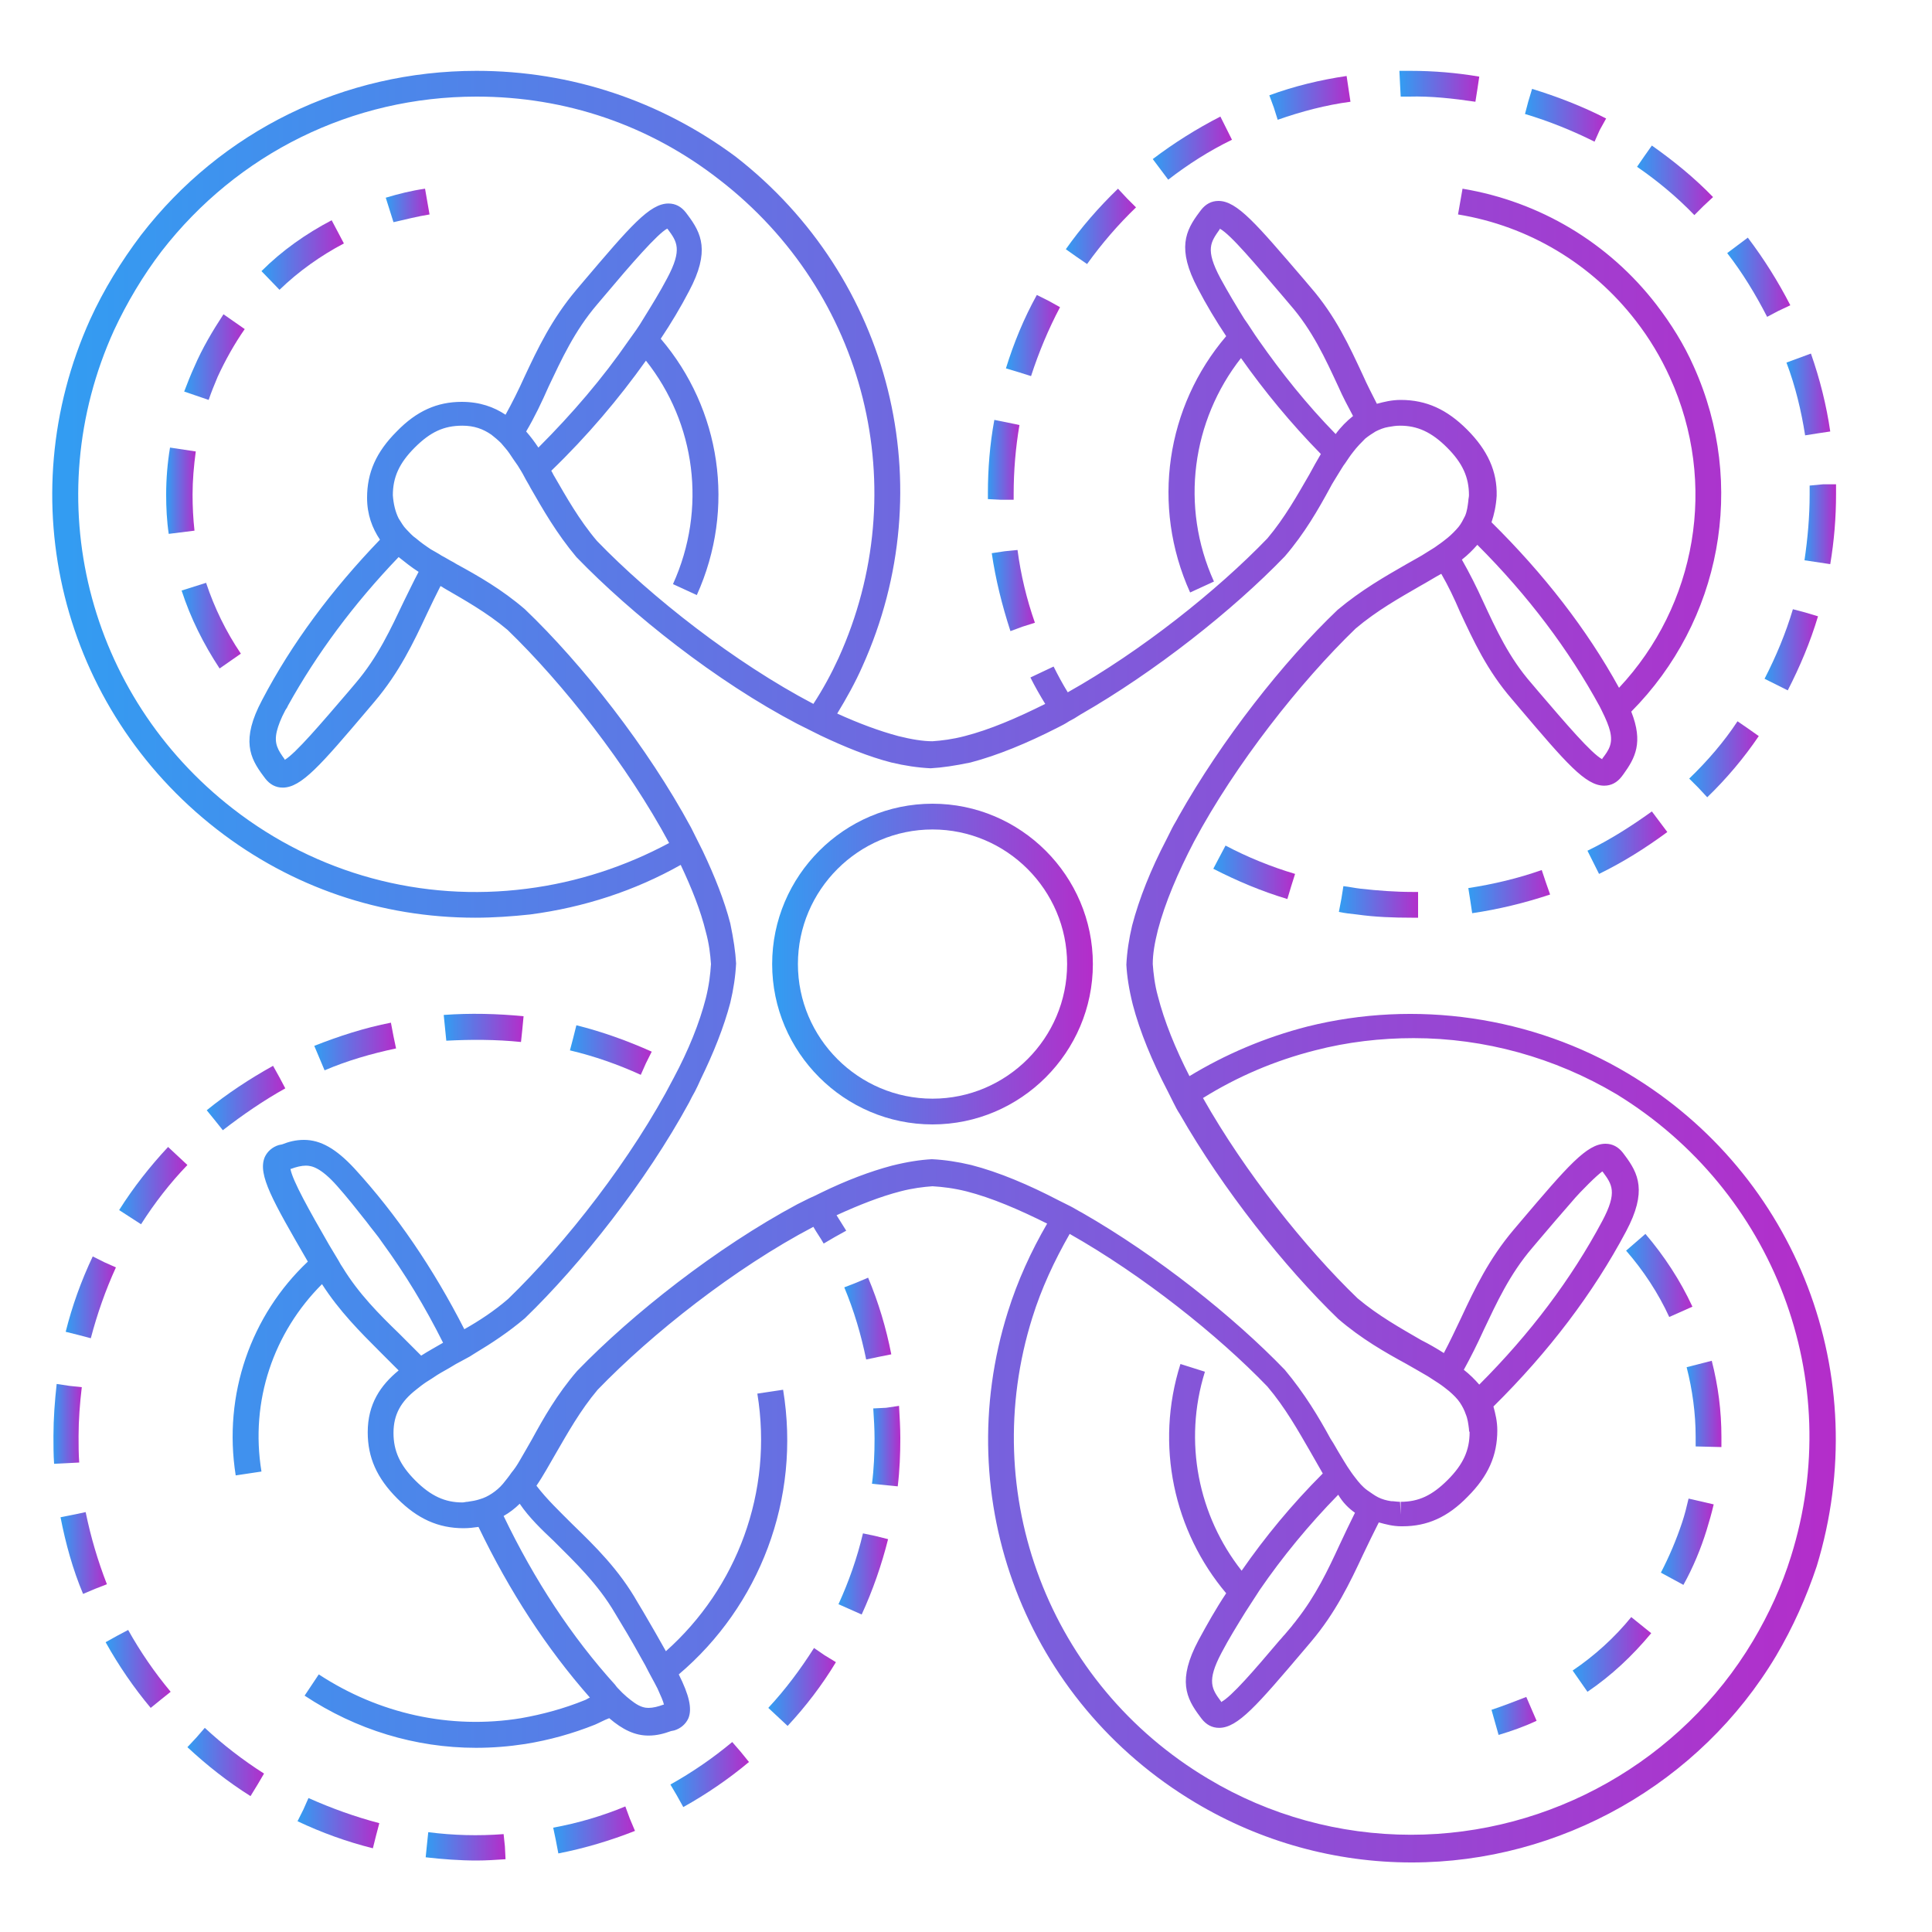 <?xml version="1.0" encoding="utf-8"?>
<!-- Generator: Adobe Illustrator 22.0.1, SVG Export Plug-In . SVG Version: 6.00 Build 0)  -->
<svg version="1.1" id="Layer_1" xmlns="http://www.w3.org/2000/svg" xmlns:xlink="http://www.w3.org/1999/xlink" x="0px" y="0px"
	 viewBox="0 0 300 300" style="enable-background:new 0 0 300 300;" xml:space="preserve">
<style type="text/css">
	.st0{fill:url(#SVGID_1_);}
	.st1{fill:url(#SVGID_2_);}
	.st2{fill:url(#SVGID_3_);}
	.st3{fill:url(#SVGID_4_);}
	.st4{fill:url(#SVGID_5_);}
	.st5{fill:url(#SVGID_6_);}
	.st6{fill:url(#SVGID_7_);}
	.st7{fill:url(#SVGID_8_);}
	.st8{fill:url(#SVGID_9_);}
	.st9{fill:url(#SVGID_10_);}
	.st10{fill:url(#SVGID_11_);}
	.st11{fill:url(#SVGID_12_);}
	.st12{fill:url(#SVGID_13_);}
	.st13{fill:url(#SVGID_14_);}
	.st14{fill:url(#SVGID_15_);}
	.st15{fill:url(#SVGID_16_);}
	.st16{fill:url(#SVGID_17_);}
	.st17{fill:url(#SVGID_18_);}
	.st18{fill:url(#SVGID_19_);}
	.st19{fill:url(#SVGID_20_);}
	.st20{fill:url(#SVGID_21_);}
	.st21{fill:url(#SVGID_22_);}
	.st22{fill:url(#SVGID_23_);}
	.st23{fill:url(#SVGID_24_);}
	.st24{fill:url(#SVGID_25_);}
	.st25{fill:url(#SVGID_26_);}
	.st26{fill:url(#SVGID_27_);}
	.st27{fill:url(#SVGID_28_);}
	.st28{fill:url(#SVGID_29_);}
	.st29{fill:url(#SVGID_30_);}
	.st30{fill:url(#SVGID_31_);}
	.st31{fill:url(#SVGID_32_);}
	.st32{fill:url(#SVGID_33_);}
	.st33{fill:url(#SVGID_34_);}
	.st34{fill:url(#SVGID_35_);}
	.st35{fill:url(#SVGID_36_);}
	.st36{fill:url(#SVGID_37_);}
	.st37{fill:url(#SVGID_38_);}
	.st38{fill:url(#SVGID_39_);}
	.st39{fill:url(#SVGID_40_);}
	.st40{fill:url(#SVGID_41_);}
	.st41{fill:url(#SVGID_42_);}
	.st42{fill:url(#SVGID_43_);}
	.st43{fill:url(#SVGID_44_);}
	.st44{fill:url(#SVGID_45_);}
	.st45{fill:url(#SVGID_46_);}
	.st46{fill:url(#SVGID_47_);}
	.st47{fill:url(#SVGID_48_);}
</style>
<g>
	<linearGradient id="SVGID_1_" gradientUnits="userSpaceOnUse" x1="119.851" y1="149.727" x2="169.663" y2="149.727">
		<stop  offset="0" style="stop-color:#329DF2"/>
		<stop  offset="1" style="stop-color:#B42DCA"/>
	</linearGradient>
	<path class="st0" d="M144.8,124.8c-13.7,0-24.9,11.2-24.9,24.9c0,13.7,11.2,24.9,24.9,24.9s24.9-11.2,24.9-24.9
		S158.5,124.8,144.8,124.8z M144.8,170.6c-11.5,0-20.9-9.4-20.9-20.9c0-11.5,9.4-20.9,20.9-20.9c11.5,0,20.9,9.4,20.9,20.9
		S156.3,170.6,144.8,170.6z"/>
	<linearGradient id="SVGID_2_" gradientUnits="userSpaceOnUse" x1="188.393" y1="135.5" x2="201.051" y2="135.5">
		<stop  offset="0" style="stop-color:#329DF2"/>
		<stop  offset="1" style="stop-color:#B42DCA"/>
	</linearGradient>
	<path class="st1" d="M188.4,134.9c3.7,1.9,7.5,3.5,11.5,4.7l0.6-2l0.6-1.9c-3.7-1.1-7.4-2.6-10.8-4.4l-0.9,1.7L188.4,134.9z"/>
	<linearGradient id="SVGID_3_" gradientUnits="userSpaceOnUse" x1="246.515" y1="130.857" x2="258.853" y2="130.857">
		<stop  offset="0" style="stop-color:#329DF2"/>
		<stop  offset="1" style="stop-color:#B42DCA"/>
	</linearGradient>
	<path class="st2" d="M246.5,132.1l0.9,1.8l0.9,1.8c3.7-1.8,7.2-4,10.6-6.5l-1.2-1.6l-1.2-1.6C253.3,128.3,250,130.4,246.5,132.1z"
		/>
	<linearGradient id="SVGID_4_" gradientUnits="userSpaceOnUse" x1="207.949" y1="140.056" x2="220.317" y2="140.056">
		<stop  offset="0" style="stop-color:#329DF2"/>
		<stop  offset="1" style="stop-color:#B42DCA"/>
	</linearGradient>
	<path class="st3" d="M219.3,138.5c-2.6,0-5.3-0.2-8-0.5c-0.9-0.1-1.8-0.3-2.7-0.4l-0.3,1.9l-0.4,2.1c0.9,0.2,1.9,0.3,2.8,0.4
		c2.8,0.4,5.7,0.5,8.5,0.5l1,0l0-2.1l0-1.9L219.3,138.5z"/>
	<linearGradient id="SVGID_5_" gradientUnits="userSpaceOnUse" x1="228.013" y1="138.495" x2="240.656" y2="138.495">
		<stop  offset="0" style="stop-color:#329DF2"/>
		<stop  offset="1" style="stop-color:#B42DCA"/>
	</linearGradient>
	<path class="st4" d="M228,137.9l0.3,1.9l0.3,2c4.1-0.6,8.2-1.6,12.1-2.9l-0.7-2l-0.6-1.8C235.7,136.4,231.9,137.3,228,137.9z"/>
	<linearGradient id="SVGID_6_" gradientUnits="userSpaceOnUse" x1="88.51" y1="163.136" x2="101.197" y2="163.136">
		<stop  offset="0" style="stop-color:#329DF2"/>
		<stop  offset="1" style="stop-color:#B42DCA"/>
	</linearGradient>
	<path class="st5" d="M101.2,163.3c-3.8-1.7-7.7-3.1-11.7-4.1l-0.5,2l-0.5,1.9c3.8,0.9,7.5,2.2,11,3.8l0.8-1.8L101.2,163.3z"/>
	<linearGradient id="SVGID_7_" gradientUnits="userSpaceOnUse" x1="68.876" y1="159.649" x2="81.288" y2="159.649">
		<stop  offset="0" style="stop-color:#329DF2"/>
		<stop  offset="1" style="stop-color:#B42DCA"/>
	</linearGradient>
	<path class="st6" d="M80.9,161.8l0.2-1.9l0.2-2.1c-4.1-0.4-8.3-0.5-12.4-0.2l0.2,2l0.2,2C73.1,161.4,77,161.4,80.9,161.8z"/>
	<linearGradient id="SVGID_8_" gradientUnits="userSpaceOnUse" x1="48.792" y1="162.504" x2="61.479" y2="162.504">
		<stop  offset="0" style="stop-color:#329DF2"/>
		<stop  offset="1" style="stop-color:#B42DCA"/>
	</linearGradient>
	<path class="st7" d="M61.5,162.8l-0.4-1.9l-0.4-2.1c-4.1,0.8-8.1,2.1-11.9,3.6l0.8,1.9l0.8,1.9C53.9,164.7,57.7,163.6,61.5,162.8z"
		/>
	<linearGradient id="SVGID_9_" gradientUnits="userSpaceOnUse" x1="32.115" y1="170.521" x2="44.338" y2="170.521">
		<stop  offset="0" style="stop-color:#329DF2"/>
		<stop  offset="1" style="stop-color:#B42DCA"/>
	</linearGradient>
	<path class="st8" d="M44.3,169l-0.9-1.7l-1-1.8c-3.6,2-7.1,4.3-10.3,6.9l1.3,1.6l1.2,1.5C37.7,173.1,40.9,170.9,44.3,169z"/>
	<linearGradient id="SVGID_10_" gradientUnits="userSpaceOnUse" x1="8.189" y1="221.179" x2="12.675" y2="221.179">
		<stop  offset="0" style="stop-color:#329DF2"/>
		<stop  offset="1" style="stop-color:#B42DCA"/>
	</linearGradient>
	<path class="st9" d="M12.3,227.1c-0.1-1.4-0.1-2.7-0.1-4.1c0-2.5,0.2-5.1,0.5-7.6l-1.9-0.2l-2-0.3c-0.3,2.7-0.5,5.4-0.5,8.1
		c0,1.4,0,2.9,0.1,4.3l2-0.1L12.3,227.1z"/>
	<linearGradient id="SVGID_11_" gradientUnits="userSpaceOnUse" x1="28.597" y1="55.515" x2="38.061" y2="55.515">
		<stop  offset="0" style="stop-color:#329DF2"/>
		<stop  offset="1" style="stop-color:#B42DCA"/>
	</linearGradient>
	<path class="st10" d="M30.2,56.9c-0.6,1.3-1.1,2.6-1.6,3.9l3.8,1.3c0.4-1.2,0.9-2.4,1.4-3.6c1.2-2.6,2.6-5.1,4.2-7.4l-3.3-2.3
		C33,51.4,31.4,54.1,30.2,56.9z"/>
	<linearGradient id="SVGID_12_" gradientUnits="userSpaceOnUse" x1="25.839" y1="76.213" x2="30.375" y2="76.213">
		<stop  offset="0" style="stop-color:#329DF2"/>
		<stop  offset="1" style="stop-color:#B42DCA"/>
	</linearGradient>
	<path class="st11" d="M29.9,76.8c0-2.2,0.2-4.5,0.5-6.7l-4-0.6c-0.4,2.4-0.6,4.9-0.6,7.3c0,2,0.1,4.1,0.4,6.1l4-0.5
		C30,80.6,29.9,78.7,29.9,76.8z"/>
	<linearGradient id="SVGID_13_" gradientUnits="userSpaceOnUse" x1="28.213" y1="97.082" x2="37.462" y2="97.082">
		<stop  offset="0" style="stop-color:#329DF2"/>
		<stop  offset="1" style="stop-color:#B42DCA"/>
	</linearGradient>
	<path class="st12" d="M28.2,91.7c1.4,4.3,3.4,8.3,5.9,12.1l3.3-2.3c-2.3-3.4-4.1-7.1-5.4-11L28.2,91.7z"/>
	<linearGradient id="SVGID_14_" gradientUnits="userSpaceOnUse" x1="40.644" y1="39.609" x2="53.406" y2="39.609">
		<stop  offset="0" style="stop-color:#329DF2"/>
		<stop  offset="1" style="stop-color:#B42DCA"/>
	</linearGradient>
	<path class="st13" d="M53.4,37.8l-1.9-3.6c-4,2.1-7.7,4.7-10.9,7.9l2.8,2.9C46.4,42.1,49.8,39.7,53.4,37.8z"/>
	<linearGradient id="SVGID_15_" gradientUnits="userSpaceOnUse" x1="59.91" y1="31.989" x2="66.695" y2="31.989">
		<stop  offset="0" style="stop-color:#329DF2"/>
		<stop  offset="1" style="stop-color:#B42DCA"/>
	</linearGradient>
	<path class="st14" d="M66.7,33.3l-0.7-4c-2.1,0.3-4.1,0.8-6.1,1.4l1.2,3.8C62.9,34.1,64.8,33.6,66.7,33.3z"/>
	<linearGradient id="SVGID_16_" gradientUnits="userSpaceOnUse" x1="153.32" y1="71.406" x2="158.29" y2="71.406">
		<stop  offset="0" style="stop-color:#329DF2"/>
		<stop  offset="1" style="stop-color:#B42DCA"/>
	</linearGradient>
	<path class="st15" d="M155.4,77.6l2,0l0-0.9c0-3.6,0.3-7.2,0.9-10.7l-1.9-0.4l-2-0.4c-0.7,3.8-1,7.6-1,11.4l0,0.9L155.4,77.6z"/>
	<linearGradient id="SVGID_17_" gradientUnits="userSpaceOnUse" x1="280.127" y1="81.494" x2="285" y2="81.494">
		<stop  offset="0" style="stop-color:#329DF2"/>
		<stop  offset="1" style="stop-color:#B42DCA"/>
	</linearGradient>
	<path class="st16" d="M281,75.4l0,1.4c0,3.4-0.3,6.8-0.8,10.2l2,0.3l2,0.3c0.6-3.6,0.9-7.2,0.9-10.9l0-1.5l-2,0L281,75.4z"/>
	<linearGradient id="SVGID_18_" gradientUnits="userSpaceOnUse" x1="254.201" y1="27.99" x2="265.993" y2="27.99">
		<stop  offset="0" style="stop-color:#329DF2"/>
		<stop  offset="1" style="stop-color:#B42DCA"/>
	</linearGradient>
	<path class="st17" d="M264.5,32l1.5-1.4c-2.9-3-6.1-5.6-9.5-8l-1.2,1.7l-1.1,1.6c3.2,2.2,6.2,4.7,8.9,7.5L264.5,32z"/>
	<linearGradient id="SVGID_19_" gradientUnits="userSpaceOnUse" x1="273.929" y1="100.918" x2="282.196" y2="100.918">
		<stop  offset="0" style="stop-color:#329DF2"/>
		<stop  offset="1" style="stop-color:#B42DCA"/>
	</linearGradient>
	<path class="st18" d="M278.4,94.6c-1.1,3.7-2.6,7.3-4.4,10.8l1.8,0.9l1.8,0.9c1.9-3.7,3.5-7.5,4.7-11.5l-2-0.6L278.4,94.6z"/>
	<linearGradient id="SVGID_20_" gradientUnits="userSpaceOnUse" x1="178.956" y1="22.971" x2="191.269" y2="22.971">
		<stop  offset="0" style="stop-color:#329DF2"/>
		<stop  offset="1" style="stop-color:#B42DCA"/>
	</linearGradient>
	<path class="st19" d="M181.4,27.9c3.1-2.4,6.4-4.5,9.9-6.2l-0.9-1.8l-0.9-1.8c-3.7,1.9-7.2,4.1-10.5,6.6l1.2,1.6L181.4,27.9z"/>
	<linearGradient id="SVGID_21_" gradientUnits="userSpaceOnUse" x1="262.331" y1="117.905" x2="273.18" y2="117.905">
		<stop  offset="0" style="stop-color:#329DF2"/>
		<stop  offset="1" style="stop-color:#B42DCA"/>
	</linearGradient>
	<path class="st20" d="M262.3,120.9l1.4,1.4l1.4,1.5c3-2.9,5.7-6.1,8-9.5l-1.7-1.2l-1.6-1.1C267.7,115.2,265.1,118.2,262.3,120.9z"
		/>
	<linearGradient id="SVGID_22_" gradientUnits="userSpaceOnUse" x1="277.451" y1="61.316" x2="284.258" y2="61.316">
		<stop  offset="0" style="stop-color:#329DF2"/>
		<stop  offset="1" style="stop-color:#B42DCA"/>
	</linearGradient>
	<path class="st21" d="M280.3,67.6l1.9-0.3l2-0.3c-0.6-4.1-1.6-8.1-3-12.1l-1.9,0.7l-1.9,0.7C278.8,60,279.7,63.8,280.3,67.6z"/>
	<linearGradient id="SVGID_23_" gradientUnits="userSpaceOnUse" x1="268.23" y1="42.995" x2="278.003" y2="42.995">
		<stop  offset="0" style="stop-color:#329DF2"/>
		<stop  offset="1" style="stop-color:#B42DCA"/>
	</linearGradient>
	<path class="st22" d="M276.1,48.3l1.9-0.9c-1.9-3.7-4.1-7.2-6.6-10.5l-1.6,1.2l-1.6,1.2c2.4,3.1,4.4,6.4,6.2,9.9L276.1,48.3z"/>
	<linearGradient id="SVGID_24_" gradientUnits="userSpaceOnUse" x1="156.296" y1="52.045" x2="164.647" y2="52.045">
		<stop  offset="0" style="stop-color:#329DF2"/>
		<stop  offset="1" style="stop-color:#B42DCA"/>
	</linearGradient>
	<path class="st23" d="M160.1,58.4c1.2-3.7,2.7-7.3,4.5-10.7l-1.8-1l-1.8-0.9c-2,3.6-3.6,7.5-4.8,11.4l2,0.6L160.1,58.4z"/>
	<linearGradient id="SVGID_25_" gradientUnits="userSpaceOnUse" x1="197.074" y1="15.171" x2="209.733" y2="15.171">
		<stop  offset="0" style="stop-color:#329DF2"/>
		<stop  offset="1" style="stop-color:#B42DCA"/>
	</linearGradient>
	<path class="st24" d="M198.4,18.6c3.7-1.3,7.5-2.3,11.3-2.8l-0.3-2l-0.3-2c-4.1,0.6-8.2,1.6-12,3l0.7,1.9L198.4,18.6z"/>
	<linearGradient id="SVGID_26_" gradientUnits="userSpaceOnUse" x1="165.486" y1="35.154" x2="176.386" y2="35.154">
		<stop  offset="0" style="stop-color:#329DF2"/>
		<stop  offset="1" style="stop-color:#B42DCA"/>
	</linearGradient>
	<path class="st25" d="M168.8,41c2.3-3.2,4.8-6.1,7.6-8.8l-1.4-1.4l-1.4-1.5c-3,2.9-5.7,6-8.1,9.4l1.7,1.2L168.8,41z"/>
	<linearGradient id="SVGID_27_" gradientUnits="userSpaceOnUse" x1="217.373" y1="13.422" x2="229.766" y2="13.422">
		<stop  offset="0" style="stop-color:#329DF2"/>
		<stop  offset="1" style="stop-color:#B42DCA"/>
	</linearGradient>
	<path class="st26" d="M217.5,15c0.4,0,0.9,0,1.3,0c3.4-0.1,6.9,0.3,10.3,0.8l0.3-1.9l0.3-2c-3.5-0.6-7.1-0.9-10.7-0.9
		c-0.6,0-1.2,0-1.7,0l0.1,2.1L217.5,15z"/>
	<linearGradient id="SVGID_28_" gradientUnits="userSpaceOnUse" x1="153.972" y1="91.623" x2="160.682" y2="91.623">
		<stop  offset="0" style="stop-color:#329DF2"/>
		<stop  offset="1" style="stop-color:#B42DCA"/>
	</linearGradient>
	<path class="st27" d="M156,85.6l-2,0.3c0.6,4.1,1.6,8.1,2.9,12.1l1.9-0.7l1.9-0.6c-1.3-3.7-2.2-7.5-2.7-11.3L156,85.6z"/>
	<linearGradient id="SVGID_29_" gradientUnits="userSpaceOnUse" x1="236.71" y1="17.81" x2="249.369" y2="17.81">
		<stop  offset="0" style="stop-color:#329DF2"/>
		<stop  offset="1" style="stop-color:#B42DCA"/>
	</linearGradient>
	<path class="st28" d="M248.4,20.2l1-1.8c-3.7-1.9-7.6-3.4-11.5-4.6l-0.6,2l-0.5,1.9c3.7,1.1,7.4,2.6,10.8,4.3L248.4,20.2z"/>
	<linearGradient id="SVGID_30_" gradientUnits="userSpaceOnUse" x1="18.421" y1="184.06" x2="28.98" y2="184.06">
		<stop  offset="0" style="stop-color:#329DF2"/>
		<stop  offset="1" style="stop-color:#B42DCA"/>
	</linearGradient>
	<path class="st29" d="M26.1,178.1c-2.8,3-5.4,6.3-7.6,9.8l1.7,1.1l1.7,1.1c2.1-3.3,4.5-6.4,7.2-9.2l-1.5-1.4L26.1,178.1z"/>
	<linearGradient id="SVGID_31_" gradientUnits="userSpaceOnUse" x1="135.33" y1="224.652" x2="139.747" y2="224.652">
		<stop  offset="0" style="stop-color:#329DF2"/>
		<stop  offset="1" style="stop-color:#B42DCA"/>
	</linearGradient>
	<path class="st30" d="M137.6,218.6l-2,0.1c0.1,1.6,0.2,3.1,0.2,4.7c0,2.3-0.1,4.7-0.4,7l2,0.2l2,0.2c0.3-2.5,0.4-5,0.4-7.5
		c0-1.6-0.1-3.3-0.2-5L137.6,218.6z"/>
	<linearGradient id="SVGID_32_" gradientUnits="userSpaceOnUse" x1="119.365" y1="261.927" x2="129.852" y2="261.927">
		<stop  offset="0" style="stop-color:#329DF2"/>
		<stop  offset="1" style="stop-color:#B42DCA"/>
	</linearGradient>
	<path class="st31" d="M126.4,255.9c-2.1,3.3-4.4,6.4-7.1,9.3l1.5,1.4l1.5,1.4c2.8-3,5.4-6.4,7.5-9.9l-1.8-1.1L126.4,255.9z"/>
	<linearGradient id="SVGID_33_" gradientUnits="userSpaceOnUse" x1="66.055" y1="286.771" x2="78.471" y2="286.771">
		<stop  offset="0" style="stop-color:#329DF2"/>
		<stop  offset="1" style="stop-color:#B42DCA"/>
	</linearGradient>
	<path class="st32" d="M78.2,284.8c-3.9,0.3-7.8,0.2-11.7-0.3l-0.2,1.9l-0.2,2c2.6,0.3,5.3,0.5,7.9,0.5c1.5,0,3-0.1,4.5-0.2l-0.1-2
		L78.2,284.8z"/>
	<linearGradient id="SVGID_34_" gradientUnits="userSpaceOnUse" x1="29.102" y1="273.597" x2="41.081" y2="273.597">
		<stop  offset="0" style="stop-color:#329DF2"/>
		<stop  offset="1" style="stop-color:#B42DCA"/>
	</linearGradient>
	<path class="st33" d="M30.5,269.8l-1.4,1.5c3,2.8,6.3,5.4,9.8,7.6l1.1-1.8l1-1.7c-3.3-2.1-6.4-4.5-9.2-7.1L30.5,269.8z"/>
	<linearGradient id="SVGID_35_" gradientUnits="userSpaceOnUse" x1="16.393" y1="259.165" x2="26.497" y2="259.165">
		<stop  offset="0" style="stop-color:#329DF2"/>
		<stop  offset="1" style="stop-color:#B42DCA"/>
	</linearGradient>
	<path class="st34" d="M18.2,254l-1.8,1c2,3.6,4.4,7.1,7,10.2l1.6-1.3l1.5-1.2c-2.5-3-4.7-6.2-6.6-9.6L18.2,254z"/>
	<linearGradient id="SVGID_36_" gradientUnits="userSpaceOnUse" x1="9.381" y1="241.184" x2="16.584" y2="241.184">
		<stop  offset="0" style="stop-color:#329DF2"/>
		<stop  offset="1" style="stop-color:#B42DCA"/>
	</linearGradient>
	<path class="st35" d="M13.3,234.8l-1.9,0.4l-2,0.4c0.8,4.1,1.9,8.1,3.5,11.9l1.9-0.8l1.8-0.7C15.2,242.4,14.1,238.7,13.3,234.8z"/>
	<linearGradient id="SVGID_37_" gradientUnits="userSpaceOnUse" x1="85.914" y1="284.125" x2="98.592" y2="284.125">
		<stop  offset="0" style="stop-color:#329DF2"/>
		<stop  offset="1" style="stop-color:#B42DCA"/>
	</linearGradient>
	<path class="st36" d="M97.1,280.5c-3.6,1.5-7.4,2.6-11.2,3.3l0.4,1.9l0.4,2.1c4.1-0.8,8.1-2,11.9-3.5l-0.8-1.9L97.1,280.5z"/>
	<linearGradient id="SVGID_38_" gradientUnits="userSpaceOnUse" x1="10.223" y1="201.481" x2="18.062" y2="201.481">
		<stop  offset="0" style="stop-color:#329DF2"/>
		<stop  offset="1" style="stop-color:#B42DCA"/>
	</linearGradient>
	<path class="st37" d="M14.1,207.8c1-3.8,2.3-7.5,3.9-11l-1.8-0.8l-1.8-0.9c-1.8,3.8-3.2,7.7-4.2,11.7l2,0.5L14.1,207.8z"/>
	<linearGradient id="SVGID_39_" gradientUnits="userSpaceOnUse" x1="131.147" y1="204.691" x2="138.44" y2="204.691">
		<stop  offset="0" style="stop-color:#329DF2"/>
		<stop  offset="1" style="stop-color:#B42DCA"/>
	</linearGradient>
	<path class="st38" d="M136.4,210.7l2-0.4c-0.8-4.1-2-8.1-3.6-11.9l-1.9,0.8l-1.8,0.7c1.5,3.6,2.6,7.3,3.4,11.2L136.4,210.7z"/>
	<linearGradient id="SVGID_40_" gradientUnits="userSpaceOnUse" x1="104.116" y1="275.601" x2="116.307" y2="275.601">
		<stop  offset="0" style="stop-color:#329DF2"/>
		<stop  offset="1" style="stop-color:#B42DCA"/>
	</linearGradient>
	<path class="st39" d="M113.7,270.5c-3,2.5-6.2,4.7-9.6,6.6l1,1.7l1,1.8c3.6-2,7.1-4.4,10.2-7L115,272L113.7,270.5z"/>
	<linearGradient id="SVGID_41_" gradientUnits="userSpaceOnUse" x1="130.13" y1="244.414" x2="137.869" y2="244.414">
		<stop  offset="0" style="stop-color:#329DF2"/>
		<stop  offset="1" style="stop-color:#B42DCA"/>
	</linearGradient>
	<path class="st40" d="M134,238.1c-0.9,3.8-2.2,7.5-3.8,11l1.8,0.8l1.8,0.8c1.7-3.7,3.1-7.7,4.1-11.7l-2-0.5L134,238.1z"/>
	<linearGradient id="SVGID_42_" gradientUnits="userSpaceOnUse" x1="46.209" y1="283.09" x2="58.893" y2="283.09">
		<stop  offset="0" style="stop-color:#329DF2"/>
		<stop  offset="1" style="stop-color:#B42DCA"/>
	</linearGradient>
	<path class="st41" d="M47.1,281l-0.9,1.8c3.8,1.8,7.7,3.2,11.7,4.2l0.5-2l0.5-1.9c-3.8-1-7.4-2.3-11-3.9L47.1,281z"/>
	<linearGradient id="SVGID_43_" gradientUnits="userSpaceOnUse" x1="8.124" y1="149.976" x2="284.975" y2="149.976">
		<stop  offset="0" style="stop-color:#329DF2"/>
		<stop  offset="1" style="stop-color:#B42DCA"/>
	</linearGradient>
	<path class="st42" d="M252.8,166.7c-14.9-8.9-33-11.5-49.8-7.3c-6.6,1.7-12.7,4.3-18.3,7.7c-2.2-4.3-3.9-8.5-4.9-12.4
		c-0.5-1.8-0.7-3.6-0.8-5c0-1.6,0.3-3.3,0.8-5.3c1.1-4.2,3.1-8.9,5.6-13.7c6.4-12,16.5-24.8,25.1-33.1c3.3-2.8,6.9-4.8,10-6.6
		c1.1-0.6,2.2-1.3,3.3-1.9c1.1,1.9,2,3.8,2.9,5.9c2.1,4.5,4.2,9.1,8.1,13.6l1.1,1.3c7.3,8.6,10.3,12.1,13.2,12.1
		c1.1,0,2-0.5,2.7-1.4l0.3-0.4c1.8-2.5,3.1-4.9,1.2-9.7c13.9-14,18-35.2,9.7-53.6c-1.5-3.4-3.5-6.6-5.8-9.6
		c-7.4-9.6-18.1-16-30.1-18l-0.7,4c11,1.8,20.8,7.7,27.6,16.5c2.1,2.7,3.9,5.7,5.3,8.8c7.5,16.5,4.1,35.4-7.9,48.2
		c-5-9.1-11.7-17.7-19.8-25.7c0.4-1.2,0.7-2.5,0.8-4.1c0.1-3.8-1.4-7.1-4.6-10.3c-3.1-3.1-6.3-4.6-10.3-4.6h0
		c-1.4,0-2.6,0.3-3.7,0.6c-0.7-1.4-1.5-2.9-2.2-4.5c-2.1-4.5-4.2-9.1-8.1-13.6l-1.1-1.3c-7.3-8.5-10.3-12.1-13.2-12.1
		c-1.1,0-2,0.5-2.7,1.4l-0.3,0.4c-2.1,2.8-3.5,5.6-0.2,11.8c1.3,2.5,2.8,5,4.4,7.4c-9.3,10.9-11.7,26.3-5.6,39.8l3.7-1.7
		c-5.3-11.7-3.4-25,4.2-34.7c3.6,5.1,7.7,10.1,12.4,14.9c-0.6,1-1.2,2.1-1.8,3.2c-1.8,3.1-3.8,6.7-6.5,9.9
		c-7.8,8.1-19.6,17.5-31,23.9c-0.8-1.3-1.5-2.6-2.2-4l-1.7,0.8l-1.9,0.9c0.7,1.4,1.5,2.8,2.3,4.1c-4.4,2.2-8.6,4-12.5,5
		c-1.9,0.5-3.6,0.7-5,0.8c-1.5,0-3.3-0.3-5.3-0.8c-3-0.8-6.2-2-9.5-3.5c1.4-2.3,2.8-4.8,3.9-7.3c12.6-27.9,4.5-60.4-19.7-79.2
		C102.6,15.7,88.7,11,74,11c-20.6,0-39.6,9.3-52.1,25.5c-3.1,4.1-5.8,8.5-7.9,13.1c-12.6,27.9-4.5,60.4,19.7,79.2
		c11.6,9,25.5,13.7,40.1,13.7c2.8,0,5.7-0.2,8.5-0.5c8.4-1.1,16.3-3.7,23.4-7.7c1.7,3.6,3.1,7.1,3.9,10.4c0.5,1.8,0.7,3.5,0.8,5
		c-0.1,1.6-0.3,3.3-0.8,5.3c-1,3.9-2.7,8.1-5,12.4c-6.4,12.4-16.8,25.7-25.7,34.3c-2.2,1.9-4.5,3.4-6.8,4.7
		c-4.8-9.4-10.5-17.8-17.1-25c-2.8-3-5.2-4.4-7.8-4.4c-1.3,0-2.4,0.3-3.4,0.7l-0.5,0.1c-1,0.3-1.8,1-2.2,1.9
		c-1.1,2.7,1.2,6.7,6.7,16.2c-8.8,8.3-13.2,20.6-11.2,33.2l4-0.6c-1.8-11,1.9-21.6,9.4-29.1c2.7,4.2,5.9,7.4,9,10.5
		c1,1,1.9,1.9,2.9,2.9c-2.8,2.3-4.8,5.2-4.8,9.6c0,3.9,1.4,7.1,4.6,10.3c3.1,3.1,6.3,4.6,10.3,4.6c0,0,0,0,0,0
		c0.8,0,1.6-0.1,2.3-0.2c4.8,10,10.6,18.9,17.3,26.5c-0.3,0.1-0.5,0.3-0.8,0.4c-3.2,1.3-6.5,2.2-9.9,2.8c-11,1.8-22.1-0.7-31.4-6.8
		l-2.2,3.3c8,5.3,17.2,8.1,26.6,8.1c2.6,0,5.1-0.2,7.7-0.6c3.7-0.6,7.3-1.6,10.8-3c0.7-0.3,1.4-0.7,2.2-1c2.1,1.8,4,2.7,6.1,2.7l0,0
		c1.3,0,2.4-0.3,3.5-0.7l0.5-0.1c1-0.3,1.8-1,2.2-1.9c0.6-1.5,0.1-3.6-1.5-6.8c12.5-10.6,19-27.2,16.2-44.2l-4,0.6
		c2.5,15.3-3.2,30.2-14.2,40c-1-1.8-2.1-3.7-3.5-6.1l-0.9-1.5c-2.9-5.1-6.6-8.7-10.1-12.1c-2-2-4-3.9-5.6-6c1.1-1.6,2-3.3,3-5
		c1.8-3.1,3.8-6.7,6.5-9.9c8.4-8.7,21.3-18.9,33.5-25.3c0.5,0.9,1.1,1.7,1.6,2.6l1.7-1l1.8-1c-0.5-0.8-1-1.6-1.5-2.4
		c3.5-1.6,6.8-2.9,9.9-3.7c1.9-0.5,3.6-0.7,5-0.8c1.6,0.1,3.3,0.3,5.3,0.8c3.9,1,8.1,2.8,12.5,5c-2.5,4.3-4.6,8.9-6.1,13.7
		c-9.2,29.2,2.8,60.5,29.1,76.2c10.2,6.1,21.8,9.3,33.6,9.3c23.1,0,44.8-12.3,56.6-32.1c2.6-4.4,4.7-9.1,6.3-13.9
		C291.1,213.7,279.1,182.4,252.8,166.7z M248.4,109.7c0.1,0.2,0.2,0.4,0.3,0.6c0.7,1.4,1.1,2.4,1.3,3.2c0.5,2-0.2,3-1.2,4.3l0,0.1
		c-1.7-0.9-5.7-5.6-9.9-10.5l-1.1-1.3c-3.5-4-5.5-8.4-7.5-12.7c-1-2.2-2.1-4.4-3.3-6.5c0.9-0.7,1.7-1.5,2.4-2.3
		C237.3,92.5,243.6,100.9,248.4,109.7z M195.5,52.9c-0.8-1.1-1.5-2.3-2.3-3.4c-1.3-2.1-2.5-4.1-3.7-6.3c-2.4-4.5-1.5-5.6-0.1-7.6
		l0-0.1c1.7,0.9,5.6,5.6,9.8,10.5l1.1,1.3c3.5,4,5.5,8.4,7.5,12.7c0.7,1.6,1.5,3.1,2.3,4.6c-1,0.8-1.9,1.7-2.7,2.8
		C202.9,62.8,199,57.9,195.5,52.9z M81.8,138c-16.3,2.1-32.6-2.3-45.6-12.4C13.5,108,5.8,77.5,17.7,51.3c2-4.3,4.5-8.5,7.4-12.3
		C36.9,23.8,54.7,15,74,15c13.8,0,26.8,4.4,37.7,12.9c22.8,17.6,30.4,48.1,18.5,74.3c-1.1,2.4-2.4,4.8-3.9,7.1
		c-12.2-6.4-25.2-16.6-33.6-25.3c-2.8-3.3-4.8-6.9-6.6-10c-0.2-0.3-0.3-0.6-0.5-0.9c5.6-5.4,10.5-11.2,14.7-17.1
		c7.7,9.7,9.5,23,4.2,34.7l3.7,1.7c6.1-13.5,3.7-28.9-5.6-39.8c1.6-2.4,3.1-4.9,4.4-7.4c3.3-6.2,1.9-9-0.2-11.8l-0.3-0.4
		c-0.7-0.9-1.6-1.4-2.7-1.4c-2.9,0-5.9,3.5-13.2,12.1l-1.1,1.3c-3.8,4.5-6,9.1-8.1,13.6c-0.9,2-1.9,4-2.9,5.8c-1.8-1.2-4-2-6.8-2
		c-3.8,0-7,1.4-10.1,4.6c-3.2,3.2-4.6,6.4-4.6,10.3c0,2.6,0.8,4.7,2,6.5c-7.5,7.8-13.7,16.1-18.3,24.9c-3.3,6.2-1.9,9,0.2,11.8
		l0.3,0.4c0.7,0.9,1.6,1.4,2.7,1.4c2.9,0,5.9-3.5,13.2-12.1l1.1-1.3c3.8-4.5,6-9.1,8.1-13.6c0.7-1.5,1.4-2.9,2.1-4.3
		c0.2,0.1,0.4,0.2,0.5,0.3c3.1,1.8,6.7,3.8,9.9,6.5c8.6,8.3,18.6,21,25.1,33.1C97.2,134.5,89.7,137,81.8,138z M83.6,69.5
		c-0.6-0.9-1.2-1.7-1.9-2.5c1.3-2.2,2.4-4.5,3.5-7c2-4.2,4-8.6,7.5-12.7l1.1-1.3c4.2-5,8.3-9.7,9.8-10.5l0.1,0.1
		c1.4,1.9,2.3,3.1-0.1,7.6c-1.1,2.1-2.4,4.2-3.7,6.3c-0.7,1.2-1.5,2.3-2.3,3.4C93.6,58.7,88.9,64.2,83.6,69.5z M61.9,86.5
		c1,0.8,2,1.6,3.1,2.3c-0.8,1.5-1.5,3-2.3,4.6c-2,4.2-4,8.6-7.5,12.7l-1.1,1.3c-4.2,4.9-8.2,9.6-9.9,10.6l0-0.1
		c-1-1.4-1.7-2.4-1.2-4.4c0.2-0.8,0.6-1.9,1.3-3.2c0.1-0.2,0.3-0.4,0.4-0.7C49.2,101.5,54.9,93.8,61.9,86.5z M62,207.1
		c-3.1-3-6.3-6.2-8.8-10.3c-0.2-0.3-0.4-0.6-0.6-1l-0.9-1.5c-0.2-0.3-0.4-0.7-0.6-1c-3-5.2-5.7-10-6-11.8l0.1,0
		c0.8-0.3,1.6-0.5,2.3-0.5c0.9,0,2.3,0.3,4.8,3.1c1.6,1.8,3.1,3.7,4.6,5.6c0.8,1.1,1.7,2.1,2.5,3.3c3.5,4.8,6.6,9.9,9.4,15.5
		c-1.2,0.7-2.3,1.3-3.4,2C64.2,209.3,63.1,208.2,62,207.1z M86,239.3c3.3,3.3,6.8,6.6,9.5,11.2l0.9,1.5c1.4,2.3,2.7,4.6,3.8,6.6
		c0.7,1.4,1.4,2.6,1.9,3.6c0.5,1.1,0.9,2,1,2.5l-0.1,0c-0.8,0.3-1.6,0.5-2.3,0.5c-0.5,0-1.2-0.1-2.2-0.8c-0.7-0.5-1.6-1.2-2.6-2.3
		c-0.2-0.2-0.3-0.4-0.4-0.5c-6.7-7.4-12.5-16.2-17.3-26.2c0.9-0.5,1.8-1.2,2.5-1.9C82.2,235.7,84.1,237.5,86,239.3z M150.8,180.9
		c-2.1-0.5-4.1-0.8-6.1-0.9c-1.8,0.1-3.8,0.4-6.2,1c-3.4,0.9-7.1,2.3-11,4.2c-0.6,0.3-1.2,0.6-1.9,0.9c-0.6,0.3-1.2,0.6-1.8,0.9
		c-12.5,6.7-25.6,17-34.2,25.9c-3.1,3.6-5.2,7.3-7,10.6c-0.7,1.2-1.3,2.3-1.9,3.3c-0.4,0.7-0.8,1.3-1.3,1.9
		c-0.4,0.6-0.9,1.2-1.3,1.7c-0.5,0.6-1.1,1.1-1.7,1.5c-0.6,0.4-1.2,0.7-1.9,0.9c-0.6,0.2-1.2,0.3-1.9,0.4c-0.3,0-0.5,0.1-0.8,0.1
		c-2.7,0-4.9-1-7.3-3.4c-2.4-2.4-3.4-4.6-3.4-7.4c0-2.9,1.2-4.9,3.5-6.7c0.5-0.4,1-0.8,1.6-1.2c0.5-0.3,1.1-0.7,1.7-1.1
		c0.8-0.5,1.6-0.9,2.4-1.4c0.2-0.1,0.3-0.2,0.5-0.3c0.4-0.2,0.9-0.5,1.3-0.7c0.6-0.3,1.1-0.6,1.7-1c2.5-1.5,5.1-3.2,7.7-5.4
		c8.7-8.4,18.8-21.2,25.5-33.5c0.3-0.6,0.6-1.2,0.9-1.7c0.3-0.6,0.6-1.2,0.9-1.9c2-4.1,3.6-8.1,4.6-11.9c0.5-2.1,0.8-4.1,0.9-6.1
		c-0.1-1.8-0.4-3.8-0.9-6.2c-0.9-3.5-2.4-7.3-4.3-11.3c-0.3-0.6-0.6-1.2-0.9-1.8c-0.3-0.6-0.6-1.2-0.9-1.8
		c-6.7-12.4-16.9-25.4-25.8-33.9c-3.6-3.1-7.3-5.2-10.6-7c-0.2-0.1-0.3-0.2-0.5-0.3c-0.6-0.3-1.2-0.7-1.8-1c-0.6-0.4-1.2-0.7-1.7-1
		c-0.9-0.6-1.6-1.1-2.3-1.7c-0.6-0.4-1-0.9-1.5-1.4c-0.5-0.5-0.8-1.1-1.2-1.7c-0.5-1-0.8-2.2-0.9-3.6c0-2.8,1-5,3.4-7.4
		c2.4-2.4,4.5-3.4,7.4-3.4c0,0,0,0,0,0c1.8,0,3.2,0.5,4.5,1.4c0.5,0.4,1,0.8,1.5,1.3c0.4,0.5,0.9,1,1.3,1.6c0.4,0.6,0.8,1.2,1.3,1.9
		c0.3,0.5,0.7,1.1,1,1.7c0.3,0.6,0.7,1.2,1,1.8c0,0,0,0,0,0c1.9,3.3,4,7,7.1,10.7c8.6,8.9,21.7,19.3,34.3,25.9
		c0.6,0.3,1.2,0.6,1.8,0.9c0.6,0.3,1.2,0.6,1.8,0.9c3.8,1.8,7.5,3.3,11,4.2c2.1,0.5,4.1,0.8,6.1,0.9c1.8-0.1,3.8-0.4,6.2-0.9
		c4.2-1.1,8.8-3,13.5-5.4c0.6-0.3,1.2-0.6,1.8-1c0.6-0.3,1.1-0.6,1.7-1c11.7-6.7,23.8-16.3,31.8-24.6c3.1-3.6,5.2-7.3,7-10.6
		c0.4-0.8,0.9-1.5,1.3-2.2c0.4-0.6,0.7-1.2,1.1-1.7c0.4-0.6,0.8-1.2,1.2-1.7c0.6-0.8,1.3-1.5,1.9-2.1c0.5-0.4,1.1-0.8,1.6-1.1
		c0.6-0.3,1.3-0.6,2-0.7c0.6-0.1,1.1-0.2,1.8-0.2c2.7,0,4.9,1,7.3,3.4c2.4,2.4,3.4,4.6,3.4,7.4c0,0.3-0.1,0.6-0.1,0.9
		c-0.1,0.8-0.2,1.6-0.5,2.3c-0.3,0.6-0.6,1.2-1,1.7c-0.5,0.6-1.1,1.2-1.7,1.7c-0.5,0.4-1,0.8-1.6,1.2c-0.5,0.4-1.1,0.7-1.7,1.1
		c-0.9,0.6-1.9,1.1-3.1,1.8c-3.3,1.9-7,4-10.7,7.1c-8.4,8-18,20.2-24.7,32.1c-0.3,0.6-0.7,1.2-1,1.8c-0.3,0.6-0.6,1.2-0.9,1.8
		c-2.4,4.6-4.2,9.1-5.3,13.3c-0.5,2.1-0.8,4.1-0.9,6.1c0.1,1.8,0.4,3.8,1,6.2c1.1,4.2,3,8.8,5.4,13.4c0.3,0.6,0.6,1.2,0.9,1.8
		c0.3,0.6,0.6,1.2,1,1.8c6.7,11.7,16.3,23.8,24.6,31.8c3.6,3.1,7.3,5.2,10.6,7c1.2,0.7,2.3,1.3,3.3,1.9c0.6,0.4,1.1,0.7,1.7,1.1
		c0.6,0.4,1.1,0.8,1.6,1.2c0.7,0.6,1.3,1.2,1.7,1.8c0.4,0.6,0.7,1.2,0.9,1.8c0.3,0.7,0.4,1.5,0.5,2.3c0,0.2,0,0.3,0.1,0.5
		c0,2.8-1,5-3.4,7.4c-2.4,2.4-4.5,3.4-7.3,3.4v2c0,0,0,0,0,0l-0.1-2c-0.5,0-0.9-0.1-1.4-0.1c-0.7-0.1-1.4-0.3-2-0.6
		c-0.6-0.3-1.1-0.7-1.7-1.1c-0.7-0.5-1.3-1.2-1.9-2c-0.4-0.5-0.8-1.1-1.2-1.7c-0.3-0.5-0.7-1.1-1.1-1.8c-0.5-0.8-0.9-1.6-1.5-2.5
		c-1.8-3.3-4-7-7.1-10.7c-7.9-8.2-19.8-17.7-31.5-24.4c-0.6-0.3-1.2-0.7-1.8-1c-0.6-0.3-1.2-0.6-1.8-0.9
		C159.8,184,155.1,182,150.8,180.9z M227.3,212.7c1.1-2,2.1-4,3.1-6.2c2-4.2,4-8.6,7.5-12.7l1.1-1.3c1.7-2,3.4-4,4.9-5.7
		c1-1.2,2-2.2,2.8-3c0.9-0.9,1.7-1.6,2.1-1.9l0.1,0.1c1.4,1.9,2.3,3.1-0.1,7.6c-4.8,9-11.2,17.5-19.1,25.4
		C229,214.2,228.2,213.4,227.3,212.7z M210.4,234.9c-0.8,1.6-1.6,3.3-2.4,5c-1.8,3.9-3.7,7.9-6.7,11.7c-0.2,0.3-0.5,0.6-0.7,0.9
		l-1.1,1.3c-0.3,0.3-0.5,0.6-0.8,0.9c-3.9,4.6-7.5,8.8-9.1,9.6l0-0.1c-1.4-1.9-2.3-3.1,0.1-7.6c1.1-2.1,2.4-4.2,3.7-6.3
		c0.7-1.1,1.5-2.3,2.2-3.4c3.5-5.1,7.6-10.1,12.2-14.8C208.5,233.3,209.4,234.2,210.4,234.9z M278.1,241.7
		c-1.4,4.5-3.4,8.9-5.9,13.1c-11.1,18.6-31.4,30.1-53.1,30.1c-11.1,0-22-3-31.5-8.7c-24.7-14.7-35.9-44.2-27.3-71.6
		c1.4-4.5,3.4-8.8,5.8-13c11.3,6.4,23,15.7,30.7,23.7c2.8,3.3,4.8,6.9,6.6,10c0.7,1.2,1.3,2.3,2,3.5c-4.8,4.8-9,9.9-12.6,15.1
		c-6.7-8.5-9.1-20-5.7-30.9l-3.8-1.2c-4,12.6-1,26,7.1,35.6c-1.6,2.4-3,4.9-4.3,7.3c-3.3,6.2-1.9,9,0.2,11.8l0.3,0.4
		c0.7,0.9,1.6,1.4,2.7,1.4c2.9,0,5.9-3.5,13.2-12.1l1.1-1.3c3.8-4.5,6-9.1,8.1-13.6c0.8-1.7,1.6-3.3,2.4-4.9
		c1.1,0.3,2.2,0.6,3.5,0.6h0.2c3.8,0,7-1.4,10.1-4.6c3.2-3.2,4.6-6.4,4.6-10.3c0-1.4-0.3-2.6-0.6-3.7c8.6-8.5,15.5-17.6,20.6-27.2
		c3.3-6.2,1.9-9-0.2-11.8l-0.3-0.4c-0.7-0.9-1.6-1.4-2.7-1.4c-2.9,0-5.9,3.5-13.2,12.1l-1.1,1.3c-3.8,4.5-6,9.1-8.1,13.6
		c-0.9,1.9-1.8,3.8-2.7,5.5c-1.1-0.7-2.3-1.4-3.5-2c-3.1-1.8-6.7-3.8-9.9-6.5c-8.1-7.8-17.5-19.6-24-31.1c5.3-3.3,11.1-5.8,17.4-7.4
		c5-1.3,10.2-1.9,15.3-1.9c11,0,21.9,3,31.5,8.7C275.5,184.9,286.7,214.3,278.1,241.7z"/>
	<linearGradient id="SVGID_44_" gradientUnits="userSpaceOnUse" x1="252.433" y1="198.115" x2="262.792" y2="198.115">
		<stop  offset="0" style="stop-color:#329DF2"/>
		<stop  offset="1" style="stop-color:#B42DCA"/>
	</linearGradient>
	<path class="st43" d="M262.8,202.9c-1.9-4.1-4.4-7.9-7.3-11.3l-3,2.6c2.7,3.1,5,6.6,6.7,10.3L262.8,202.9z"/>
	<linearGradient id="SVGID_45_" gradientUnits="userSpaceOnUse" x1="261.913" y1="218.02" x2="267.278" y2="218.02">
		<stop  offset="0" style="stop-color:#329DF2"/>
		<stop  offset="1" style="stop-color:#B42DCA"/>
	</linearGradient>
	<path class="st44" d="M263.3,223.1c0,0.5,0,1,0,1.5l4,0.1c0-0.5,0-1.1,0-1.6c0-4-0.5-7.9-1.5-11.8l-3.9,1
		C262.8,215.8,263.3,219.5,263.3,223.1z"/>
	<linearGradient id="SVGID_46_" gradientUnits="userSpaceOnUse" x1="244.247" y1="256.894" x2="256.401" y2="256.894">
		<stop  offset="0" style="stop-color:#329DF2"/>
		<stop  offset="1" style="stop-color:#B42DCA"/>
	</linearGradient>
	<path class="st45" d="M244.2,259.4l2.3,3.3c3.7-2.5,7-5.6,9.9-9.1l-3.1-2.5C250.7,254.3,247.6,257.1,244.2,259.4z"/>
	<linearGradient id="SVGID_47_" gradientUnits="userSpaceOnUse" x1="257.867" y1="239.443" x2="266.118" y2="239.443">
		<stop  offset="0" style="stop-color:#329DF2"/>
		<stop  offset="1" style="stop-color:#B42DCA"/>
	</linearGradient>
	<path class="st46" d="M261.2,236.4c-0.9,2.7-2,5.3-3.3,7.8l3.5,1.9c1.5-2.7,2.7-5.6,3.6-8.5c0.4-1.3,0.8-2.7,1.1-4l-3.9-0.9
		C261.9,234,261.6,235.2,261.2,236.4z"/>
	<linearGradient id="SVGID_48_" gradientUnits="userSpaceOnUse" x1="231.591" y1="266.386" x2="238.626" y2="266.386">
		<stop  offset="0" style="stop-color:#329DF2"/>
		<stop  offset="1" style="stop-color:#B42DCA"/>
	</linearGradient>
	<path class="st47" d="M231.6,265.5l1.1,3.9c2-0.6,4-1.3,5.9-2.2l-1.6-3.7C235.2,264.2,233.4,264.9,231.6,265.5z"/>
</g>
</svg>
